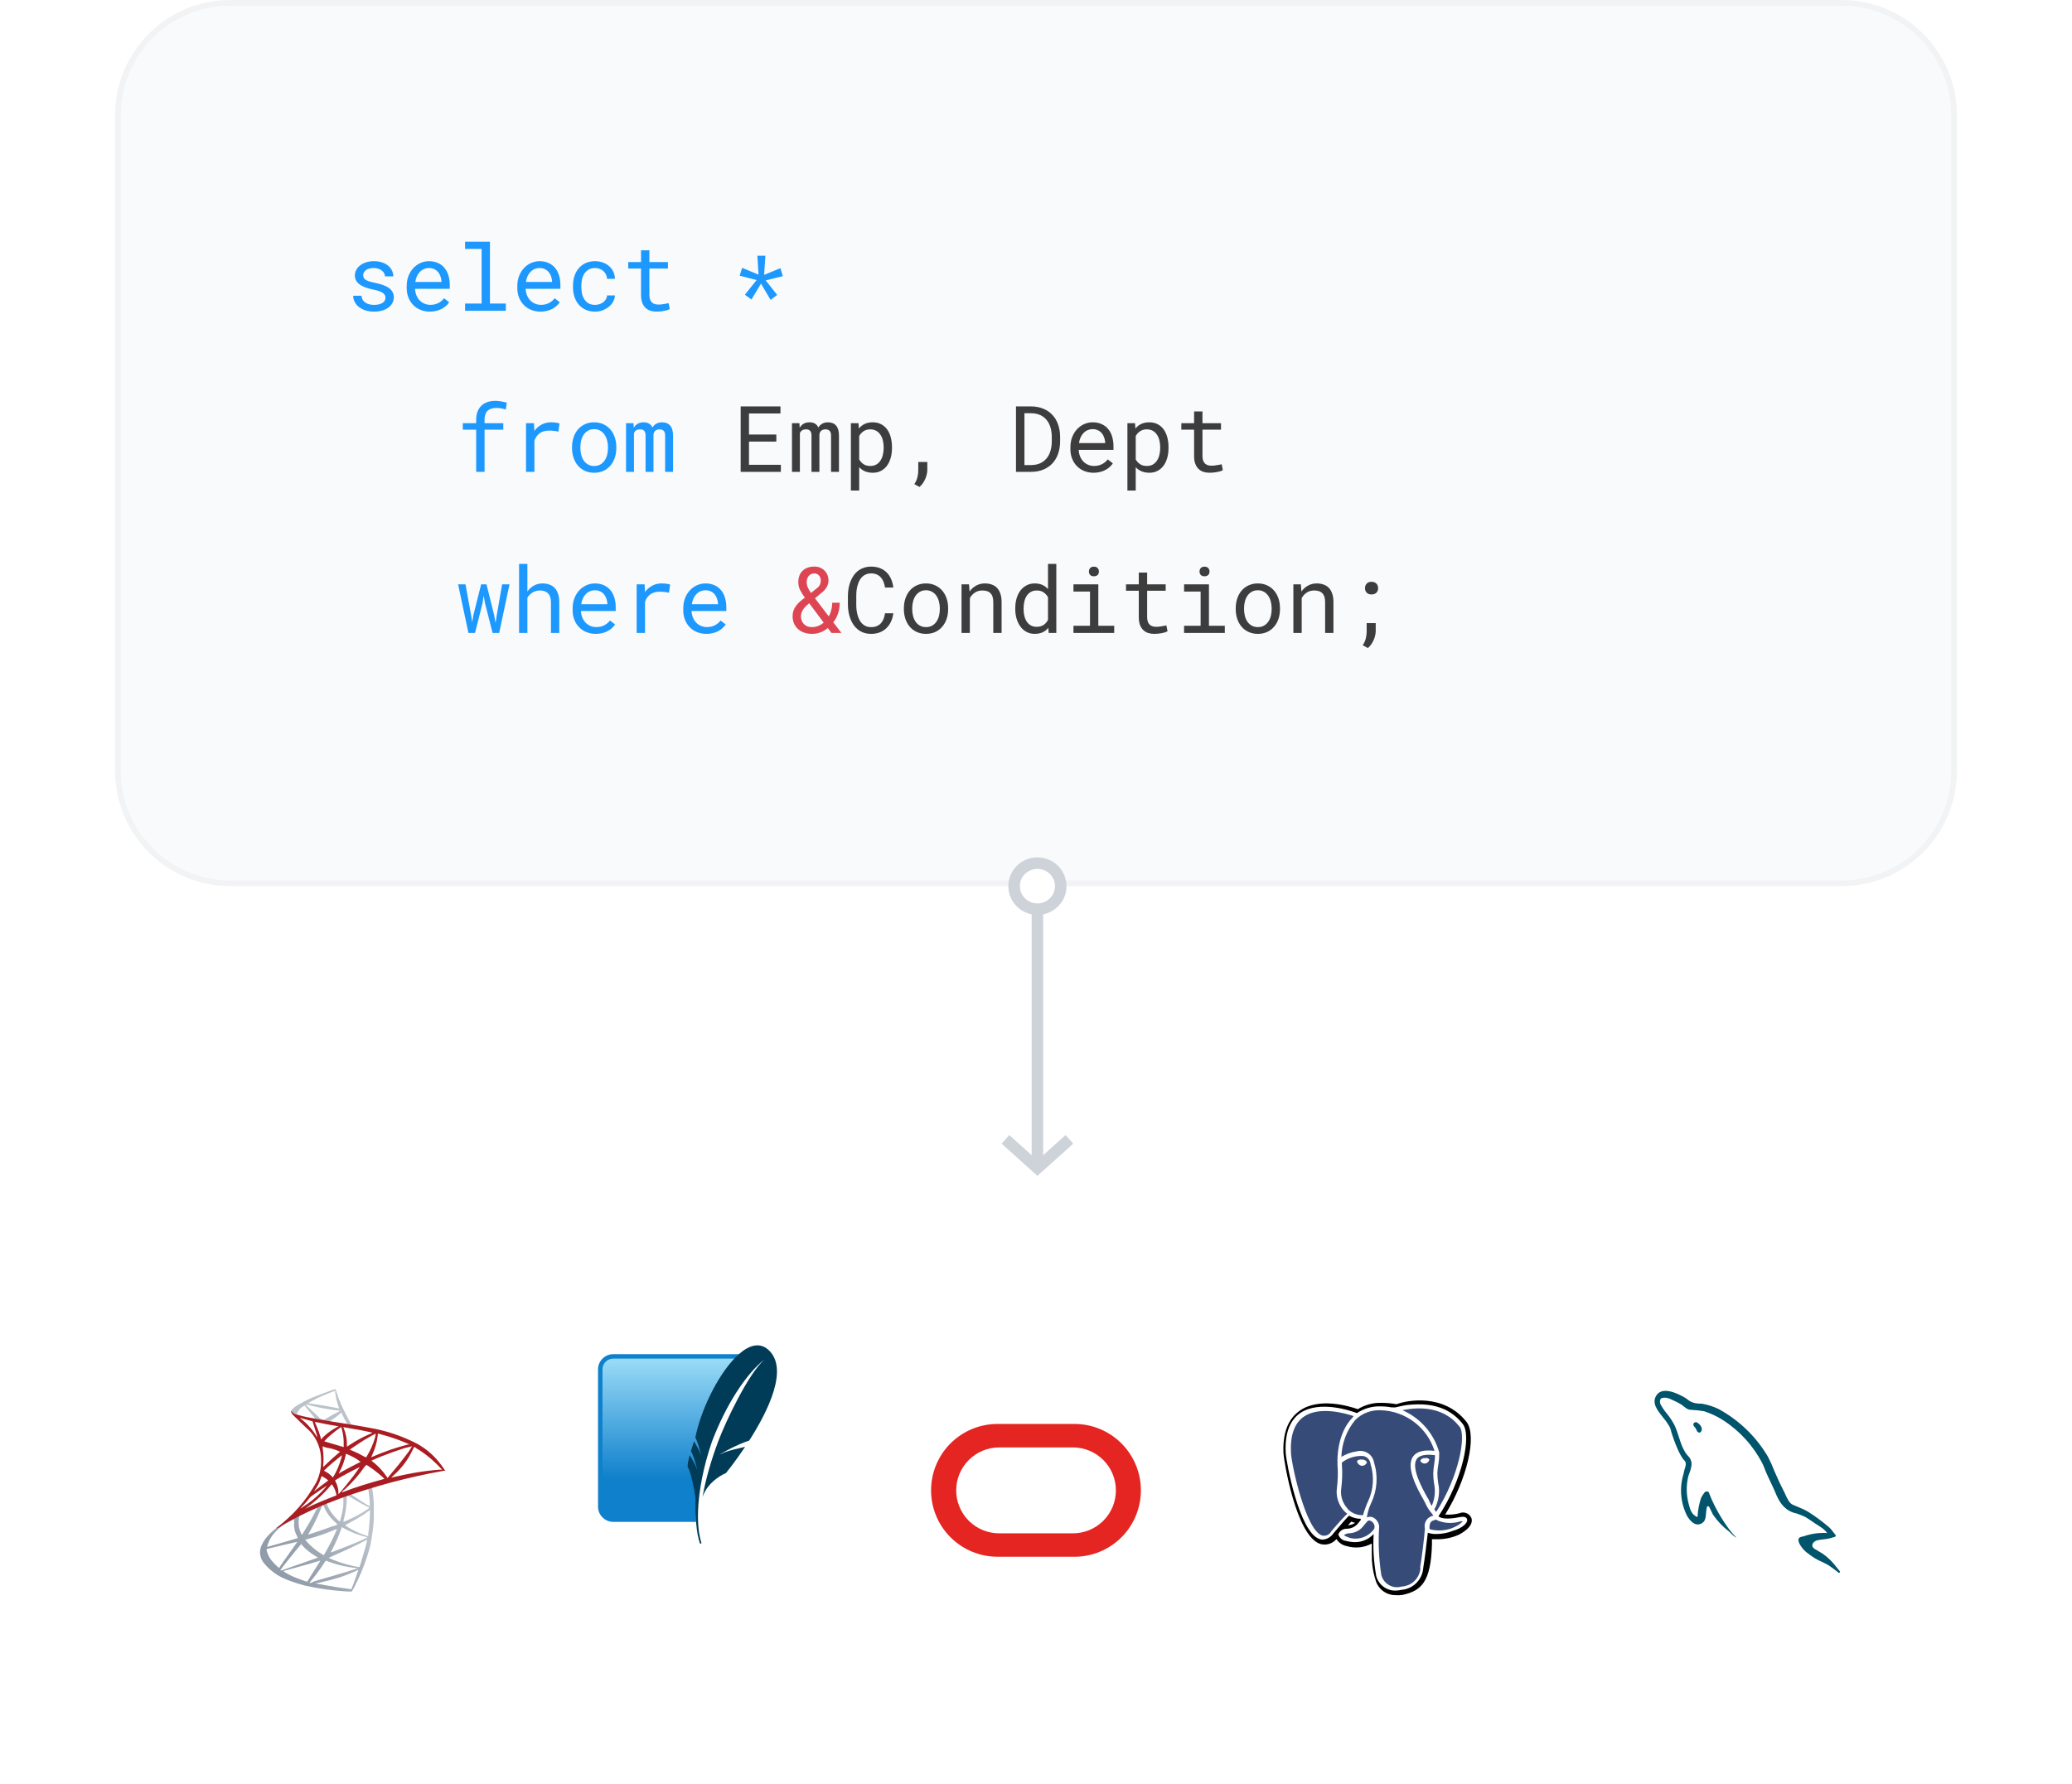 <svg width="360" height="310" viewBox="0 0 360 310" fill="none" xmlns="http://www.w3.org/2000/svg">
<g filter="url(#filter0_dd_37071_97985)">
<path d="M307 218H53C34.775 218 20 232.775 20 251C20 269.225 34.775 284 53 284H307C325.225 284 340 269.225 340 251C340 232.775 325.225 218 307 218Z" fill="white"/>
<path d="M85 251.001C85 254.284 84.354 257.535 83.097 260.568C81.841 263.601 80 266.357 77.678 268.679C75.357 271 72.601 272.842 69.568 274.099C66.535 275.355 63.284 276.002 60.001 276.002C56.718 276.002 53.467 275.356 50.434 274.099C47.401 272.843 44.645 271.002 42.323 268.68C40.002 266.359 38.16 263.603 36.903 260.57C35.647 257.537 35 254.286 35 251.003C34.999 244.373 37.633 238.013 42.321 233.325C47.009 228.636 53.368 226.002 59.998 226.001C66.628 226 72.987 228.634 77.676 233.322C82.365 238.01 84.999 244.369 85 250.999V251.001V251.001Z" fill="white"/>
<path d="M65.575 249.807L58.528 252.105L52.389 254.813L50.676 255.267C50.236 255.679 49.773 256.097 49.284 256.527C48.744 256.994 48.232 257.419 47.82 257.724C47.289 258.141 46.798 258.606 46.354 259.113C45.919 259.634 45.572 260.223 45.328 260.856C45.183 261.296 45.145 261.765 45.216 262.223C45.288 262.681 45.467 263.116 45.739 263.491C46.744 264.789 48.073 265.798 49.593 266.417C50.693 266.872 51.823 267.249 52.976 267.545C55.353 268.08 57.768 268.423 60.199 268.569C60.512 268.586 60.825 268.586 61.137 268.569C61.392 268.148 61.622 267.712 61.825 267.264C62.891 265.161 63.726 262.949 64.317 260.666C64.642 259.156 64.852 257.625 64.947 256.084V253.26C64.911 252.422 64.823 251.586 64.682 250.759C64.669 250.686 64.669 250.611 64.682 250.538L65.635 250.246L65.575 249.807V249.807ZM63.965 250.744C64.124 251.623 64.216 252.512 64.242 253.405C64.26 253.526 64.26 253.649 64.242 253.77C64.242 253.77 63.335 253.272 62.778 252.879C62.22 252.481 61.239 251.869 61.079 251.751C60.921 251.635 61.079 251.751 61.474 251.563C62.221 251.315 63.967 250.744 64.023 250.744H63.965V250.744ZM60.375 251.913C60.543 251.975 60.701 252.058 60.847 252.161C61.887 252.814 62.962 253.41 64.067 253.946C64.257 254.036 64.29 253.946 63.833 254.314C62.672 255.072 61.447 255.728 60.172 256.274L59.687 256.479C59.678 256.382 59.678 256.284 59.687 256.187C60.034 254.973 60.227 253.719 60.258 252.457V251.917H60.376V251.913H60.375ZM59.642 252.193C59.674 252.709 59.674 253.228 59.642 253.744C59.547 254.528 59.386 255.302 59.159 256.058C59.147 256.192 59.107 256.321 59.041 256.438C58.686 256.142 58.354 255.819 58.048 255.472C57.661 255.026 57.331 254.534 57.064 254.008C56.944 253.779 56.847 253.539 56.773 253.291C56.861 253.291 59.703 252.15 59.703 252.163L59.642 252.193V252.193ZM56.17 253.567L56.261 253.758C56.485 254.32 56.779 254.851 57.137 255.339C57.503 255.818 57.916 256.258 58.37 256.653L58.635 256.875C58.413 257.087 58.121 257.212 57.814 257.226C56.802 257.609 55.704 257.987 54.459 258.397L53.549 258.689L53.653 258.456C54.461 257.104 55.16 255.69 55.745 254.228L55.935 253.699C55.941 253.669 55.956 253.641 55.976 253.618C55.997 253.594 56.023 253.577 56.052 253.567H56.17V253.567ZM55.1 254.007C54.943 254.381 54.767 254.746 54.573 255.106C54.06 256.114 53.489 257.098 52.74 258.297L52.478 258.719L52.359 258.588C52.169 258.197 52.031 257.783 51.949 257.356C51.866 256.833 51.866 256.301 51.949 255.778C51.949 255.442 51.949 255.453 52.17 255.366C52.832 255.028 55.026 254.004 55.06 254.019L55.1 254.007V254.007ZM64.286 254.372V254.592C64.273 255.929 64.17 257.264 63.978 258.588V258.968L63.638 258.866C62.791 258.6 61.972 258.252 61.193 257.827C60.761 257.602 60.344 257.347 59.947 257.064L60.43 256.802C61.437 256.284 62.416 255.713 63.361 255.089C63.684 254.868 64.167 254.517 64.286 254.429V254.372V254.372ZM51.1 255.939V256.742C51.047 257.484 51.21 258.225 51.568 258.878L51.76 259.288C51.76 259.288 48.199 260.355 47.087 260.651L46.439 260.824V260.734C46.695 259.717 47.234 258.794 47.994 258.072C48.501 257.534 49.088 257.079 49.736 256.723L51.203 255.933L51.1 255.939V255.939ZM59.406 257.402L59.701 257.563C60.98 258.274 62.351 258.806 63.775 259.141H63.888L63.73 259.23C63.027 259.625 60.698 260.594 58.323 261.487L57.577 261.765H57.46L57.682 261.341C58.338 260.114 58.897 258.837 59.352 257.522V257.317L59.406 257.402ZM58.556 257.678L58.466 257.929C57.927 259.204 57.31 260.445 56.621 261.645L56.254 262.274L55.906 262.067C54.851 261.44 53.91 260.639 53.122 259.698L53.033 259.579L53.513 259.447C55.109 259.025 56.673 258.487 58.191 257.838L58.572 257.678H58.557H58.556ZM63.816 259.506C63.685 260.184 63.519 260.854 63.318 261.515C63.088 262.308 62.968 262.699 62.688 263.623C62.556 264.034 62.457 264.356 62.442 264.356C60.939 264.104 59.466 263.697 58.047 263.14C57.681 262.993 57.137 262.761 57.109 262.731L57.829 262.393C60.245 261.341 62.766 260.137 63.689 259.613L63.879 259.522L63.817 259.506H63.816ZM51.671 259.918C51.671 259.918 51.008 260.898 50.056 262.23L49.195 263.43L48.71 264.148L48.49 264.498L48.257 264.293C47.901 263.982 47.569 263.645 47.262 263.285C46.841 262.788 46.536 262.203 46.367 261.574C46.335 261.513 46.319 261.445 46.319 261.376C46.319 261.307 46.335 261.239 46.367 261.178L49.199 260.506L51.103 260.068L51.657 259.934L51.671 259.918V259.918ZM52.358 260.182L52.391 260.431C53.109 261.242 53.955 261.929 54.896 262.465L55.248 262.684L50.454 264.38L48.902 264.92H48.696L48.842 264.699C49.341 263.983 49.972 263.236 51.332 261.54L52.272 260.413L52.358 260.182V260.182ZM56.608 263.21L57.136 263.401C57.782 263.646 58.442 263.852 59.112 264.016C60.077 264.251 61.056 264.422 62.042 264.527H62.204L60.74 264.994C59.83 265.287 57.033 266.111 54.746 266.765L54 267.073C53.923 267.097 53.841 267.097 53.764 267.073L54.047 266.722C54.823 265.788 55.547 264.811 56.215 263.796L56.537 263.315L56.607 263.21H56.608ZM55.669 263.21C55.669 263.21 55.307 263.825 54.63 264.863L53.927 265.979L53.574 266.565L53.417 266.843H53.268C53.078 266.843 51.805 266.315 51.38 266.173C50.954 266.007 50.538 265.816 50.134 265.601C49.806 265.44 49.496 265.244 49.21 265.016L50.823 264.577C53.152 263.949 54.441 263.583 55.291 263.32L55.584 263.23L55.669 263.21V263.21ZM62.293 264.763C62.293 264.763 61.458 267.209 61.135 267.969C61.135 268.142 61.035 268.175 61.002 268.175L58.909 267.883C57.577 267.678 55.366 267.297 54.795 267.167H54.66L55.322 267.076C57.022 266.694 57.839 266.489 58.678 266.226C59.749 265.898 60.796 265.497 61.813 265.026L62.149 264.878L62.293 264.763Z" fill="url(#paint0_linear_37071_97985)"/>
<path d="M58.252 233.419C58.133 233.419 56.243 234.091 55.028 234.574C53.731 235.063 52.489 235.687 51.321 236.434C51.038 236.625 50.794 236.868 50.602 237.151C50.592 237.21 50.592 237.27 50.602 237.329L51.321 237.998L53.02 238.538L57.05 239.271L61.664 240.063V239.67L61.052 239.569L60.935 239.347C60.307 238.238 59.731 237.1 59.207 235.938C58.903 235.243 58.644 234.53 58.43 233.802C58.339 233.419 58.324 233.419 58.252 233.419V233.419ZM58.252 233.696V234.031C58.343 234.793 58.515 235.544 58.763 236.271C58.955 236.855 58.969 236.826 58.763 236.753C58.221 236.606 55.833 236.181 54.031 235.934L53.501 235.86C53.501 235.86 54.734 235.159 55.317 234.879C55.906 234.604 58.03 233.726 58.252 233.696V233.696ZM53.122 236.081H53.331C55.137 236.594 56.984 236.946 58.852 237.134H59.19L58.852 237.311C58.09 237.69 57.269 238.144 56.684 238.512L56.347 238.699H55.877L55.32 238.204L53.33 236.345L53.123 236.081H53.122ZM52.918 236.243L53.665 237.179L54.587 238.304L54.748 238.512C54.748 238.512 53.665 238.322 53.093 238.189C52.697 238.106 52.304 238.004 51.918 237.883L51.554 237.806C51.754 237.175 52.197 236.649 52.784 236.344L52.918 236.243ZM59.29 237.515C59.349 237.565 59.39 237.632 59.408 237.706C59.585 238.1 60.155 239.168 60.288 239.391C60.419 239.61 60.405 239.462 59.658 239.391L57.268 238.993L57.385 238.921C57.936 238.597 58.457 238.224 58.941 237.806L59.191 237.587L59.291 237.515H59.29Z" fill="url(#paint1_linear_37071_97985)"/>
<path d="M50.648 237.091C50.614 237.162 50.596 237.239 50.596 237.317C50.596 237.395 50.614 237.473 50.648 237.543C50.779 237.765 50.948 237.963 51.145 238.128C51.145 238.128 53.504 240.442 53.856 240.733C55.121 242.107 55.813 243.913 55.789 245.781C55.822 247.103 55.536 248.413 54.955 249.601C53.214 252.757 50.809 255.497 47.906 257.634L48.436 257.461C49.041 257.046 49.671 256.67 50.324 256.336C53.157 254.816 56.094 253.501 59.114 252.4C64.913 250.313 70.877 248.718 76.944 247.63L77.428 247.558L77.298 247.498C76.968 246.991 76.611 246.503 76.227 246.036C75.182 244.752 73.899 243.682 72.447 242.886C69.869 241.553 67.102 240.625 64.241 240.136C63.598 240.006 62.173 239.769 61.031 239.581C58.597 239.199 57.016 238.951 55.287 238.645C54.561 238.531 53.838 238.399 53.119 238.25C52.624 238.151 52.135 238.023 51.654 237.867C51.43 237.834 51.217 237.749 51.032 237.62C50.846 237.491 50.693 237.32 50.584 237.122L50.648 237.091V237.091ZM52.024 238.42H52.229L53.005 238.655L53.712 238.844L54.298 239.004C54.298 239.004 54.87 240.759 55.059 241.42C55.066 241.583 55.106 241.743 55.177 241.89L55.043 241.683C54.334 240.485 53.403 239.433 52.302 238.582L52.039 238.376L52.024 238.42V238.42ZM54.647 239.137H54.94C55.847 239.344 57.457 239.651 58.514 239.826H58.836L58.69 239.914C58.514 240.004 57.811 240.428 57.575 240.583C57.052 240.939 56.562 241.341 56.111 241.784L55.761 242.195V241.991C55.512 241.099 55.194 240.227 54.809 239.385L54.707 239.137H54.647ZM59.262 240.015C59.355 240.199 59.419 240.397 59.452 240.601C59.652 241.395 59.74 242.214 59.716 243.032V243.487L59.434 243.398L57.153 242.726L56.331 242.479C56.625 242.148 56.936 241.835 57.266 241.541C57.922 240.974 58.608 240.442 59.32 239.946L59.262 240.015V240.015ZM59.628 240.015C59.628 240.015 61.827 240.383 62.825 240.574L64.701 240.968C64.578 241.084 64.426 241.164 64.261 241.2C63.047 241.728 61.88 242.36 60.774 243.087L60.278 243.425C60.275 243.312 60.275 243.2 60.278 243.087C60.287 242.083 60.094 241.088 59.709 240.161L59.628 240.015V240.015ZM65.283 241.13C65.265 241.367 65.226 241.602 65.166 241.832C64.851 242.908 64.403 243.94 63.833 244.905C63.768 245.032 63.694 245.154 63.613 245.271L63.276 245.126C62.604 244.735 61.905 244.392 61.184 244.1L60.77 243.925C60.77 243.925 62.444 242.755 63.351 242.211C64.259 241.67 65.241 241.13 65.271 241.146L65.283 241.13ZM65.693 241.13L67.158 241.54C68.389 241.904 69.597 242.344 70.774 242.856L71.174 243.032H70.891C68.808 243.563 66.771 244.263 64.801 245.125L64.491 245.24C64.521 245.148 64.561 245.06 64.609 244.977C65.149 243.864 65.496 242.667 65.635 241.438C65.622 241.38 65.622 241.319 65.635 241.261L65.693 241.13ZM56.053 243.34C56.417 243.502 56.801 243.61 57.196 243.662C57.849 243.793 58.484 244.004 59.086 244.288L58.763 244.568C58.017 245.194 57.294 245.848 56.596 246.528L56.142 246.95C56.136 246.939 56.134 246.927 56.134 246.915C56.134 246.902 56.136 246.89 56.142 246.879C56.259 245.812 56.234 244.735 56.068 243.675C56.058 243.581 56.058 243.486 56.068 243.392L56.054 243.34H56.053ZM71.598 243.34C71.598 243.34 71.262 243.892 71.044 244.216C70.822 244.539 70.251 245.283 69.199 246.615L67.733 248.368L67.335 248.852L67.188 248.63C66.589 247.735 65.864 246.931 65.034 246.243L64.638 245.923L64.54 245.833C64.54 245.833 65.448 245.436 66.136 245.146C67.478 244.614 68.837 244.126 70.21 243.683L71.598 243.34V243.34ZM72.008 243.441L72.298 243.663C73.585 244.425 74.772 245.344 75.832 246.398C76.112 246.678 76.815 247.392 76.8 247.408H76.273C74.8 247.53 73.333 247.72 71.877 247.977C70.72 248.184 69.518 248.431 68.342 248.709L67.979 248.8L68.433 248.347C69.784 247.148 70.879 245.689 71.654 244.058L71.903 243.559L72.008 243.441V243.441ZM60.156 244.657C60.596 244.833 61.026 245.033 61.444 245.257C61.873 245.477 62.276 245.743 62.647 246.051L62.075 246.342C61.079 246.835 60.215 247.308 59.32 247.805L58.849 248.084L58.979 247.805C59.475 246.883 59.841 245.897 60.066 244.875C60.048 244.828 60.048 244.776 60.066 244.729L60.156 244.657V244.657ZM59.453 244.788C59.379 245.135 59.285 245.476 59.171 245.812C58.935 246.586 58.626 247.336 58.249 248.052L57.966 248.536L57.835 248.754L57.545 248.462C57.252 248.169 56.916 247.922 56.549 247.731L56.285 247.585C56.797 247.071 57.334 246.582 57.895 246.121C58.395 245.698 59.453 244.849 59.464 244.865L59.454 244.788H59.453ZM63.687 246.588L63.951 246.746C64.586 247.16 65.198 247.61 65.781 248.093C66.091 248.34 66.675 248.868 66.793 249.003L66.369 249.118C63.937 249.79 61.973 250.391 59.849 251.196L59.381 251.354C59.483 251.145 59.652 250.976 59.861 250.873C61.207 249.65 62.407 248.275 63.435 246.775L63.687 246.588V246.588ZM62.574 246.865C62.574 246.865 61.853 247.906 61.414 248.491C60.736 249.375 60.039 250.243 59.322 251.095L58.809 251.679C58.79 251.619 58.79 251.554 58.809 251.493C58.805 250.827 58.649 250.171 58.353 249.574C58.275 249.485 58.234 249.37 58.237 249.252C58.338 249.163 59.893 248.272 60.86 247.789C61.53 247.423 62.556 246.912 62.574 246.928V246.865V246.865ZM55.85 248.505L56.131 248.652C56.452 248.828 56.756 249.033 57.038 249.266C56.944 249.359 56.842 249.442 56.731 249.514C56.233 249.88 55.457 250.449 55.017 250.816C54.577 251.183 54.534 251.199 54.577 251.123C54.857 250.753 55.106 250.362 55.325 249.953C55.494 249.591 55.641 249.219 55.764 248.839C55.79 248.744 55.83 248.654 55.882 248.571L55.85 248.505V248.505ZM57.636 249.968C57.729 250.033 57.801 250.125 57.842 250.231C58.153 250.698 58.359 251.228 58.445 251.782V251.882L57.712 252.161C56.595 252.597 55.486 253.055 54.388 253.536L53.493 253.959L53.025 254.194L53.389 253.914C54.875 252.861 56.219 251.622 57.389 250.227L57.61 249.964H57.637V249.968H57.636ZM56.816 250.174C56.509 250.569 56.176 250.945 55.822 251.299C54.829 252.315 53.717 253.208 52.512 253.959L52.19 254.165C52.357 253.935 52.548 253.724 52.76 253.536C53.11 253.157 53.373 252.85 53.683 252.452C53.822 252.248 54.001 252.075 54.209 251.942C54.999 251.37 56.802 250.16 56.817 250.174H56.816Z" fill="url(#paint2_radial_37071_97985)"/>
<path d="M145 251.001C145 254.284 144.354 257.535 143.098 260.568C141.841 263.601 140 266.357 137.678 268.679C135.357 271 132.601 272.842 129.567 274.098C126.534 275.354 123.283 276 120 276C113.37 275.999 107.011 273.365 102.323 268.677C97.635 263.989 95.001 257.63 95 251C95.083 244.424 97.754 238.146 102.433 233.526C107.112 228.905 113.423 226.314 120 226.314C126.576 226.314 132.887 228.904 137.567 233.525C142.246 238.145 144.917 244.423 145 250.999V251.001Z" fill="white"/>
<path d="M173.307 262.537C170.247 262.537 167.312 261.321 165.148 259.157C162.984 256.993 161.768 254.058 161.768 250.998C161.768 247.938 162.984 245.003 165.148 242.839C167.312 240.675 170.247 239.459 173.307 239.459H186.718C189.773 239.468 192.7 240.688 194.856 242.851C197.013 245.015 198.224 247.945 198.224 251C198.224 254.055 197.013 256.985 194.857 259.149C192.7 261.312 189.773 262.532 186.718 262.542L173.307 262.537ZM186.412 258.47C188.392 258.471 190.291 257.686 191.692 256.287C193.093 254.888 193.88 252.989 193.882 251.009C193.883 249.03 193.097 247.13 191.698 245.73C190.299 244.329 188.401 243.541 186.421 243.54H173.601C171.621 243.54 169.722 244.326 168.322 245.726C166.922 247.126 166.136 249.025 166.136 251.005C166.136 252.985 166.922 254.884 168.322 256.284C169.722 257.683 171.621 258.47 173.601 258.47H186.412Z" fill="#E42521"/>
<path d="M265 251.001C265 254.284 264.354 257.535 263.098 260.568C261.841 263.601 260 266.357 257.678 268.679C255.357 271 252.601 272.842 249.567 274.098C246.534 275.354 243.283 276 240 276C236.717 276 233.466 275.354 230.432 274.098C227.399 272.842 224.643 271 222.321 268.679C220 266.357 218.158 263.601 216.902 260.568C215.646 257.534 215 254.283 215 251C215 247.717 215.647 244.466 216.903 241.433C218.159 238.4 220.001 235.644 222.322 233.322C227.01 228.634 233.369 226 239.999 226C246.63 225.999 252.989 228.633 257.677 233.321C259.999 235.643 261.84 238.399 263.097 241.432C264.353 244.465 265 247.716 265 250.999V251.001Z" fill="white"/>
<path d="M242.392 269.212C241.583 269.201 240.802 268.916 240.176 268.403C239.551 267.891 239.117 267.182 238.946 266.391L238.862 266.165C238.501 264.876 238.325 263.542 238.34 262.203V260.242C237.684 260.6 236.964 260.824 236.221 260.902C235.478 260.979 234.727 260.909 234.011 260.694C233.64 260.627 233.288 260.483 232.976 260.271C232.665 260.059 232.401 259.785 232.202 259.465C231.864 259.864 231.418 260.157 230.917 260.307C230.416 260.458 229.882 260.459 229.38 260.312C225.147 258.9 223.059 245.724 223.002 244.649C222.819 241.109 223.767 238.599 225.823 237.159C229.124 234.83 234.218 236.298 235.913 236.89C237.185 236.114 238.658 235.731 240.147 235.79C240.984 235.802 241.819 235.883 242.643 236.031C244.365 235.354 250.83 234.083 254.793 239.093C256.683 241.507 254.879 249.111 251.095 255.204C251.914 255.262 252.738 255.19 253.535 254.991C253.723 254.904 253.927 254.856 254.134 254.848C254.342 254.84 254.548 254.873 254.743 254.945C254.937 255.018 255.115 255.127 255.267 255.269C255.419 255.41 255.542 255.579 255.628 255.768L255.629 255.77L255.654 255.823C256.163 257.361 253.662 258.646 253.157 258.842C251.97 259.321 250.696 259.542 249.417 259.491H248.797V260.32C248.628 266.913 246.948 268.463 243.687 269.171C243.259 269.237 242.824 269.251 242.392 269.212V269.212ZM234.786 256.428L234.205 257.064C234.647 257.032 235.073 256.892 235.448 256.656C235.222 256.596 235.001 256.52 234.786 256.428V256.428Z" fill="black"/>
<path d="M254.893 256.006C254.767 255.622 254.328 255.511 253.609 255.653C251.141 256.161 250.196 255.779 249.927 255.511C254.076 249.248 255.726 241.5 254.16 239.485L253.891 239.158C253.116 238.237 252.155 237.491 251.07 236.97C250.565 236.737 250.041 236.549 249.503 236.407C248.989 236.275 248.466 236.18 247.938 236.125C247.404 236.067 246.866 236.043 246.329 236.054C245.876 236.054 245.406 236.079 244.917 236.125C244.524 236.157 244.132 236.213 243.746 236.294L242.828 236.49L242.491 236.577H242.35C242.243 236.604 242.132 236.604 242.025 236.577H241.745L241.18 236.49C240.786 236.441 240.389 236.414 239.992 236.407C238.492 236.337 237.009 236.747 235.758 237.578C234.813 237.21 229.285 235.265 225.881 237.578C224.064 238.862 223.214 241.175 223.385 244.45C223.456 245.988 225.713 258.278 229.253 259.46C229.44 259.525 229.637 259.559 229.835 259.561C230.198 259.531 230.55 259.42 230.865 259.237C231.18 259.053 231.449 258.801 231.654 258.5C232.923 256.976 234.079 255.678 234.39 255.397C235.008 255.752 235.708 255.941 236.421 255.946V256.161L236.055 256.612C235.814 256.947 235.496 257.219 235.126 257.404C234.757 257.588 234.349 257.68 233.936 257.672C233.629 257.676 233.33 257.772 233.078 257.949C232.826 258.126 232.634 258.374 232.526 258.662C232.623 258.969 232.808 259.242 233.059 259.445C233.31 259.647 233.615 259.771 233.936 259.801C234.429 259.929 234.936 259.996 235.445 260.001C236.05 260 236.649 259.874 237.203 259.632C237.757 259.389 238.255 259.034 238.666 258.59C238.529 261.036 238.68 263.489 239.117 265.9C239.312 266.621 239.737 267.258 240.329 267.714C240.92 268.17 241.645 268.42 242.392 268.424C242.762 268.42 243.131 268.377 243.492 268.295C244.484 268.217 245.415 267.783 246.112 267.073C246.81 266.363 247.227 265.424 247.287 264.431C247.512 263.118 247.906 259.944 248.076 258.363C248.529 258.52 249.007 258.597 249.487 258.59C250.536 258.592 251.577 258.39 252.55 257.996C253.765 257.672 255.133 256.74 254.893 256.006V256.006Z" fill="white"/>
<path d="M249.151 249.771C249.443 251.091 249.304 252.471 248.754 253.706C248.612 253.477 248.489 253.237 248.387 252.988C248.28 252.691 248.133 252.411 247.949 252.155C247.103 250.633 245.127 247.049 246.156 245.556C246.621 244.891 247.71 244.68 249.33 244.891C249.323 245.365 249.281 245.837 249.203 246.304C249.103 246.882 249.042 247.466 249.019 248.053C249.022 248.628 249.067 249.202 249.151 249.771V249.771ZM253.58 239.893C254.809 241.475 253.468 248.642 249.531 254.751L249.318 254.471L249.206 254.328C249.991 252.9 250.225 251.234 249.866 249.645C249.781 249.084 249.739 248.518 249.739 247.951C249.766 247.449 249.823 246.95 249.909 246.455C250.015 245.855 250.062 245.245 250.05 244.635C250.069 244.552 250.069 244.466 250.05 244.383C249.596 242.765 248.787 241.269 247.681 240.004C246.575 238.739 245.201 237.737 243.658 237.071C245.662 236.661 250.56 236.013 253.578 239.937L253.58 239.893V239.893ZM231.315 258.109C231.169 258.399 230.929 258.63 230.633 258.763C230.337 258.897 230.005 258.925 229.691 258.842C226.87 257.893 224.413 246.682 224.301 244.479C224.147 241.475 224.881 239.371 226.487 238.228C229.197 236.309 233.711 237.592 235.236 238.116C235.164 238.17 235.035 238.17 235.035 238.313C232.214 241.135 232.368 245.877 232.383 246.073V246.552C232.485 247.889 232.453 249.232 232.286 250.562C232.179 251.305 232.244 252.063 232.477 252.777C232.709 253.491 233.102 254.142 233.625 254.68C233.766 254.818 233.918 254.946 234.078 255.062C233.629 255.484 232.515 256.683 231.316 258.108L231.315 258.109V258.109ZM234.137 254.172C233.701 253.708 233.375 253.151 233.185 252.543C232.994 251.935 232.943 251.291 233.036 250.661C233.213 249.286 233.251 247.896 233.149 246.514V246.161C234.206 245.354 235.518 244.952 236.846 245.029C237.185 245.092 237.493 245.264 237.725 245.519C237.957 245.774 238.099 246.098 238.13 246.441C238.807 248.599 238.64 250.933 237.665 252.973C237.553 253.229 237.441 253.468 237.356 253.71L237.284 253.907C237.099 254.366 236.944 254.838 236.82 255.317C236.309 255.334 235.8 255.241 235.328 255.045C234.856 254.848 234.432 254.552 234.084 254.177L234.137 254.172V254.172ZM234.335 259.18C234.034 259.101 233.748 258.972 233.49 258.798C233.749 258.595 234.064 258.477 234.392 258.459C234.889 258.451 235.378 258.327 235.819 258.096C236.26 257.866 236.641 257.536 236.932 257.133C237.059 256.966 237.227 256.767 237.441 256.528C237.54 256.38 237.691 256.275 237.864 256.232C237.982 256.243 238.096 256.276 238.202 256.329C238.344 256.405 238.469 256.51 238.569 256.636C238.669 256.763 238.742 256.908 238.784 257.064C238.823 257.181 238.835 257.304 238.82 257.426C238.805 257.548 238.763 257.665 238.697 257.769C238.207 258.44 237.517 258.938 236.727 259.195C235.937 259.451 235.086 259.451 234.295 259.196L234.335 259.18V259.18ZM246.794 264.431C246.757 265.284 246.405 266.092 245.805 266.699C245.205 267.306 244.4 267.668 243.548 267.714C243.015 267.877 242.445 267.878 241.911 267.717C241.377 267.555 240.903 267.238 240.55 266.807C240.315 266.521 240.139 266.192 240.031 265.838L240.03 265.834L240.004 265.755C239.565 262.955 239.438 260.116 239.625 257.288C239.6 256.955 239.49 256.635 239.304 256.358C239.119 256.081 238.864 255.856 238.566 255.707C238.395 255.631 238.21 255.592 238.023 255.592C237.836 255.592 237.651 255.631 237.48 255.707C237.56 255.166 237.688 254.632 237.861 254.113L237.933 253.916C238.017 253.691 238.116 253.462 238.228 253.222C239.283 251.019 239.465 248.499 238.737 246.168C238.633 245.537 238.283 244.972 237.763 244.599C237.244 244.225 236.598 244.073 235.966 244.175L235.814 244.206C234.84 244.343 233.904 244.675 233.062 245.182C233.123 242.831 233.974 240.568 235.478 238.76C236.068 238.179 236.773 237.73 237.549 237.441C238.325 237.151 239.153 237.029 239.979 237.082C242.061 237.159 244.069 237.878 245.726 239.141C247.383 240.405 248.609 242.15 249.235 244.137C247.371 243.911 246.118 244.247 245.509 245.125C244.199 246.999 246.274 250.77 247.259 252.503C247.457 252.857 247.596 253.111 247.655 253.252C247.918 253.86 248.27 254.426 248.699 254.931C248.828 255.081 248.947 255.24 249.053 255.408H248.982C248.505 255.508 248.087 255.792 247.82 256.199C247.553 256.606 247.458 257.103 247.556 257.58L247.571 257.64C247.529 258.572 247.021 262.863 246.739 264.427L246.794 264.431V264.431ZM252.523 257.474C251.236 258.012 249.809 258.115 248.458 257.768C248.423 257.754 248.393 257.731 248.372 257.7C248.301 256.429 248.811 256.287 249.275 256.161L249.53 256.072L249.714 256.215C251.013 256.76 252.466 256.815 253.803 256.37H254.172C253.696 256.857 253.118 257.233 252.479 257.471L252.523 257.474V257.474ZM237.51 246.188C237.455 246.022 237.346 245.88 237.2 245.785C237.053 245.69 236.879 245.647 236.705 245.665C236.432 245.604 236.146 245.644 235.9 245.778C235.869 245.799 235.843 245.826 235.824 245.857C235.804 245.889 235.792 245.924 235.787 245.961C235.791 246.092 235.841 246.217 235.928 246.315C236.086 246.536 236.324 246.687 236.591 246.736H236.705C236.865 246.729 237.019 246.678 237.151 246.588C237.283 246.498 237.388 246.373 237.453 246.227L237.51 246.188V246.188ZM247.514 245.397C247.357 245.384 247.201 245.42 247.066 245.501C246.932 245.583 246.827 245.704 246.766 245.849C246.828 245.996 246.932 246.121 247.065 246.209C247.198 246.297 247.355 246.343 247.514 246.343H247.612C247.793 246.313 247.961 246.23 248.094 246.105C248.228 245.979 248.32 245.817 248.361 245.638C248.254 245.509 248.107 245.42 247.943 245.384C247.779 245.349 247.608 245.369 247.457 245.441L247.514 245.397V245.397Z" fill="#364B78"/>
<path d="M325 251C324.999 257.63 322.365 263.989 317.677 268.677C312.989 273.365 306.63 275.999 300 276C293.37 276 287.011 273.366 282.322 268.678C277.634 263.989 275.001 257.63 275.001 251C275.001 244.37 277.634 238.011 282.322 233.322C287.011 228.634 293.37 226.001 300 226.001C306.63 226.001 312.989 228.634 317.678 233.322C322.366 238.011 325 244.37 325 251Z" fill="white"/>
<path d="M317.455 258.414C317.458 258.417 317.456 258.422 317.452 258.422C316.084 258.334 314.712 258.522 313.417 258.973C313.283 259.019 313.141 259.038 313.003 259.067C312.89 259.091 312.782 259.134 312.683 259.195C312.387 259.375 312.43 259.776 312.572 260.092C312.592 260.137 312.611 260.181 312.629 260.226C312.651 260.281 312.675 260.334 312.705 260.385C312.995 260.891 313.369 261.344 313.811 261.724C314.278 262.079 314.746 262.433 315.227 262.743C316.09 263.284 317.069 263.58 317.905 264.16C318.383 264.473 318.874 264.861 319.309 265.199L319.332 265.22C319.357 265.248 319.382 265.275 319.408 265.301C319.525 265.422 319.771 265.22 319.676 265.082L319.011 264.26C318.361 263.4 317.581 262.644 316.701 262.021C316.341 261.776 315.761 261.484 315.24 261.147C314.555 260.705 314.904 259.949 315.679 259.697C316.429 259.498 317.095 259.542 317.892 259.342C318.193 259.268 318.495 259.176 318.798 259.081C318.844 259.067 318.883 259.038 318.912 259C318.94 258.961 318.955 258.915 318.955 258.867C318.955 258.807 318.932 258.75 318.89 258.707C318.527 258.319 318.251 257.817 317.851 257.471C316.703 256.471 315.481 255.561 314.194 254.749C313.604 254.376 312.88 254.104 312.223 253.806C311.996 253.703 311.759 253.623 311.531 253.523C311.17 253.365 310.902 253.058 310.703 252.719C310.477 252.335 310.28 251.934 310.113 251.521C309.46 250.26 308.855 248.974 308.3 247.667C307.973 246.805 307.595 245.964 307.167 245.147C305.108 241.657 302.14 238.792 298.579 236.858C297.681 236.425 296.727 236.119 295.745 235.949L295.077 235.915C294.429 235.882 293.79 235.69 293.29 235.277C293.141 235.15 292.982 235.035 292.815 234.932C291.416 234.097 288.49 232.702 287.609 234.845C287.015 236.262 288.501 237.679 289.025 238.43C289.457 238.944 289.837 239.499 290.161 240.086C290.315 240.471 290.359 240.866 290.515 241.263C290.837 242.277 291.221 243.271 291.665 244.238C291.863 244.653 292.089 245.054 292.339 245.439C292.434 245.583 292.559 245.704 292.678 245.829C292.981 246.148 292.924 246.629 292.783 247.046C292.699 247.295 292.63 247.549 292.577 247.807C292.543 247.979 292.502 248.149 292.454 248.317C291.76 250.719 292.015 253.296 293.166 255.515C293.52 256.071 294.357 257.287 295.491 256.82C296.617 256.356 296.278 255.18 296.547 254.013C296.551 253.995 296.554 253.976 296.555 253.957C296.571 253.708 296.873 253.691 296.986 253.914C297.191 254.318 297.392 254.718 297.58 255.131C297.604 255.182 297.631 255.231 297.663 255.277C298.426 256.379 299.358 257.354 300.426 258.165C300.442 258.177 300.457 258.191 300.47 258.206C300.787 258.553 301.137 258.867 301.514 259.145C301.61 259.216 301.666 259.144 301.567 259.079L301.55 259.066C301.136 258.656 300.755 258.213 300.41 257.743C299.472 256.468 298.642 255.117 297.93 253.704C297.587 253.03 297.278 252.339 297.003 251.635C296.989 251.598 296.977 251.559 296.969 251.52C296.875 251.107 296.362 251.078 296.113 251.422C295.938 251.664 295.776 251.915 295.627 252.174C295.584 252.249 295.55 252.328 295.523 252.41C295.195 253.431 295 254.49 294.943 255.561C294.942 255.579 294.934 255.597 294.921 255.609C294.907 255.622 294.889 255.629 294.871 255.629C294.861 255.629 294.85 255.627 294.841 255.622C294.442 255.436 294.109 255.132 293.887 254.752C293.651 254.347 293.548 253.879 293.421 253.427C292.994 251.906 292.949 250.302 293.29 248.759C293.376 248.369 293.535 248.001 293.663 247.623C293.764 247.322 293.837 247.012 293.879 246.697C293.919 246.421 293.898 246.14 293.817 245.874C293.737 245.607 293.598 245.361 293.412 245.154C293.215 244.94 293.012 244.729 292.859 244.482C292.651 244.144 292.465 243.793 292.302 243.431C291.764 242.186 291.508 240.808 290.886 239.579C290.568 238.981 290.199 238.412 289.783 237.877C289.321 237.342 288.912 236.763 288.563 236.148C288.436 235.942 288.386 235.698 288.421 235.458C288.443 235.31 288.475 235.149 288.586 235.048C288.697 234.947 288.861 234.934 289.009 234.914C289.178 234.89 289.348 234.89 289.517 234.914C290.001 234.982 290.439 235.236 290.885 235.436C291.287 235.617 291.678 235.82 292.057 236.047C292.289 236.185 292.494 236.363 292.704 236.533C292.813 236.622 292.926 236.705 293.044 236.781C293.302 236.949 293.611 237.012 293.919 237.012C294.645 237.048 295.368 237.129 296.084 237.254C297.216 237.617 298.297 238.122 299.301 238.758C302.237 240.628 304.623 243.245 306.215 246.34C306.485 246.847 306.6 247.315 306.839 247.845C307.307 248.934 307.886 250.04 308.341 251.1C308.517 251.551 308.715 251.993 308.934 252.424C309.51 253.557 310.435 254.527 311.653 254.893C311.827 254.945 312.004 254.99 312.182 255.028C312.703 255.206 313.214 255.414 313.712 255.648C314.254 255.985 314.796 256.352 315.322 256.722C315.724 257.006 316.161 257.242 316.56 257.531C316.9 257.777 317.202 258.074 317.454 258.414H317.455V258.414ZM294.853 239.201C294.816 239.171 294.77 239.154 294.722 239.154L294.608 239.158C294.25 239.175 294.091 239.579 294.318 239.856C294.386 239.94 294.456 240.022 294.527 240.102C294.572 240.152 294.611 240.206 294.64 240.266C294.707 240.397 294.768 240.529 294.828 240.661C294.974 240.977 295.376 241.09 295.55 240.788C295.595 240.708 295.632 240.624 295.659 240.537C295.729 240.309 295.641 240.071 295.527 239.862C295.475 239.76 295.408 239.666 295.327 239.584C295.182 239.441 295.023 239.313 294.853 239.201Z" fill="#00546B"/>
</g>
<path d="M320 0.5H40C29.23 0.5 20.5 9.23 20.5 20V134C20.5 144.77 29.23 153.5 40 153.5H320C330.77 153.5 339.5 144.77 339.5 134V20C339.5 9.23 330.77 0.5 320 0.5Z" fill="#F9FAFC" stroke="#F2F3F4"/>
<path d="M66.977 51.758C66.977 51.586 66.943 51.432 66.875 51.297C66.795 51.142 66.676 51.01 66.531 50.914C66.333 50.781 66.118 50.676 65.891 50.602C65.567 50.487 65.236 50.398 64.898 50.336C64.448 50.246 64.004 50.126 63.57 49.976C63.209 49.853 62.866 49.685 62.547 49.476C62.282 49.296 62.059 49.062 61.891 48.789C61.731 48.509 61.65 48.19 61.656 47.867C61.656 47.523 61.737 47.203 61.898 46.907C62.06 46.604 62.286 46.341 62.578 46.117C62.892 45.882 63.243 45.702 63.618 45.586C64.023 45.456 64.468 45.391 64.953 45.391C65.474 45.391 65.943 45.458 66.359 45.594C66.776 45.729 67.13 45.917 67.422 46.156C67.713 46.396 67.938 46.677 68.094 47C68.255 47.318 68.336 47.661 68.336 48.031H66.89C66.89 47.849 66.843 47.671 66.749 47.5C66.652 47.319 66.519 47.159 66.359 47.031C66.176 46.887 65.97 46.776 65.749 46.703C65.492 46.616 65.223 46.574 64.952 46.578C64.645 46.578 64.374 46.612 64.14 46.68C63.91 46.747 63.718 46.839 63.561 46.953C63.418 47.059 63.301 47.195 63.218 47.352C63.142 47.496 63.102 47.657 63.101 47.82C63.101 47.987 63.131 48.135 63.194 48.266C63.257 48.396 63.364 48.513 63.514 48.617C63.671 48.721 63.877 48.815 64.132 48.898C64.392 48.982 64.72 49.062 65.116 49.141C65.637 49.25 66.103 49.378 66.515 49.523C66.926 49.664 67.272 49.836 67.554 50.039C67.834 50.237 68.048 50.469 68.194 50.734C68.345 51 68.421 51.307 68.421 51.656C68.421 52.031 68.335 52.372 68.163 52.68C67.996 52.987 67.762 53.25 67.46 53.469C67.131 53.701 66.763 53.873 66.374 53.977C65.952 54.097 65.491 54.157 64.991 54.157C64.472 54.165 63.955 54.088 63.46 53.93C63.048 53.793 62.663 53.587 62.32 53.32C62.023 53.079 61.781 52.778 61.608 52.437C61.449 52.114 61.366 51.758 61.366 51.398H62.812C62.832 51.695 62.91 51.945 63.046 52.148C63.186 52.352 63.358 52.516 63.562 52.641C63.77 52.766 63.999 52.854 64.249 52.906C64.499 52.958 64.746 52.984 64.991 52.984C65.601 52.984 66.082 52.872 66.436 52.648C66.791 52.424 66.97 52.128 66.976 51.758H66.977ZM74.703 54.156C74.142 54.162 73.585 54.059 73.063 53.852C72.584 53.66 72.149 53.369 71.788 53C71.428 52.627 71.147 52.186 70.96 51.703C70.758 51.182 70.657 50.628 70.663 50.07V49.742C70.663 49.06 70.773 48.451 70.991 47.914C71.21 47.372 71.499 46.917 71.858 46.547C72.209 46.181 72.629 45.889 73.093 45.687C73.542 45.492 74.026 45.392 74.515 45.391C75.124 45.391 75.655 45.497 76.108 45.711C76.567 45.919 76.947 46.211 77.249 46.586C77.551 46.956 77.775 47.393 77.921 47.898C78.071 48.404 78.147 48.95 78.147 49.539V50.187H72.11C72.126 50.573 72.199 50.935 72.33 51.273C72.465 51.612 72.647 51.909 72.876 52.164C73.12 52.424 73.415 52.631 73.743 52.771C74.072 52.911 74.425 52.981 74.782 52.977C75.259 52.986 75.731 52.878 76.157 52.664C76.547 52.465 76.888 52.182 77.157 51.836L78.04 52.523C77.9 52.737 77.722 52.943 77.509 53.141C77.3 53.333 77.059 53.505 76.782 53.656C76.506 53.807 76.194 53.927 75.845 54.016C75.495 54.109 75.115 54.156 74.705 54.156H74.703ZM74.516 46.578C74.224 46.578 73.948 46.633 73.687 46.742C73.427 46.846 73.193 47.002 72.984 47.211C72.764 47.431 72.585 47.687 72.454 47.969C72.313 48.266 72.214 48.609 72.156 49H76.703V48.89C76.687 48.605 76.631 48.325 76.539 48.055C76.454 47.785 76.319 47.533 76.141 47.313C75.958 47.089 75.729 46.908 75.469 46.781C75.203 46.646 74.885 46.578 74.516 46.578ZM80.805 42H85.125V52.75H87.883V54H80.805V52.75H83.68V43.258H80.805V42V42ZM93.922 54.156C93.361 54.162 92.804 54.059 92.282 53.852C91.802 53.66 91.368 53.369 91.007 53C90.647 52.627 90.366 52.186 90.179 51.703C89.977 51.182 89.876 50.628 89.882 50.07V49.742C89.882 49.06 89.992 48.451 90.21 47.914C90.429 47.372 90.718 46.917 91.077 46.547C91.427 46.181 91.847 45.889 92.311 45.687C92.76 45.492 93.244 45.392 93.733 45.391C94.343 45.391 94.874 45.497 95.327 45.711C95.786 45.919 96.166 46.211 96.467 46.586C96.77 46.956 96.994 47.393 97.14 47.898C97.29 48.404 97.366 48.95 97.366 49.539V50.187H91.327C91.343 50.573 91.416 50.935 91.546 51.273C91.681 51.612 91.864 51.909 92.093 52.164C92.337 52.424 92.632 52.631 92.96 52.771C93.289 52.911 93.642 52.981 93.999 52.977C94.476 52.986 94.948 52.878 95.374 52.664C95.764 52.465 96.106 52.182 96.374 51.836L97.257 52.523C97.117 52.737 96.939 52.943 96.726 53.141C96.506 53.342 96.262 53.515 95.999 53.656C95.723 53.807 95.411 53.927 95.061 54.016C94.712 54.109 94.332 54.156 93.921 54.156H93.922ZM93.734 46.578C93.443 46.578 93.167 46.633 92.906 46.742C92.646 46.846 92.411 47.002 92.203 47.211C91.983 47.431 91.803 47.687 91.672 47.969C91.532 48.266 91.432 48.609 91.375 49H95.922V48.89C95.906 48.605 95.85 48.325 95.758 48.055C95.672 47.785 95.537 47.533 95.359 47.313C95.176 47.089 94.947 46.908 94.688 46.781C94.422 46.646 94.104 46.578 93.734 46.578V46.578ZM103.398 52.984C103.659 52.984 103.911 52.943 104.156 52.859C104.406 52.776 104.628 52.661 104.82 52.516C105.013 52.365 105.167 52.19 105.281 51.992C105.401 51.789 105.464 51.57 105.469 51.336H106.836C106.83 51.715 106.728 52.086 106.539 52.414C106.352 52.753 106.099 53.052 105.781 53.312C105.464 53.568 105.099 53.773 104.688 53.93C104.275 54.081 103.838 54.157 103.398 54.156C102.758 54.156 102.198 54.042 101.719 53.813C101.256 53.596 100.846 53.282 100.516 52.891C100.193 52.492 99.949 52.036 99.796 51.547C99.633 51.026 99.552 50.483 99.555 49.937V49.609C99.555 49.052 99.635 48.519 99.797 48.008C99.958 47.498 100.198 47.049 100.516 46.664C100.839 46.274 101.24 45.964 101.719 45.734C102.198 45.505 102.758 45.391 103.398 45.391C103.898 45.391 104.357 45.471 104.773 45.633C105.195 45.789 105.557 46.005 105.859 46.281C106.168 46.552 106.415 46.886 106.584 47.261C106.752 47.635 106.838 48.042 106.836 48.453H105.469C105.465 48.204 105.406 47.958 105.297 47.734C105.194 47.508 105.048 47.303 104.867 47.133C104.677 46.956 104.454 46.818 104.211 46.727C103.952 46.626 103.676 46.576 103.398 46.578C102.951 46.578 102.573 46.669 102.266 46.852C101.969 47.025 101.717 47.266 101.531 47.555C101.344 47.841 101.208 48.165 101.125 48.523C101.047 48.883 101.008 49.245 101.008 49.609V49.937C101.008 50.307 101.047 50.675 101.125 51.039C101.208 51.399 101.341 51.724 101.523 52.016C101.711 52.302 101.956 52.536 102.258 52.719C102.565 52.896 102.945 52.984 103.398 52.984V52.984ZM112.828 43.5V45.547H116.047V46.664H112.828V51.258C112.828 51.586 112.87 51.857 112.953 52.07C113.036 52.284 113.151 52.456 113.297 52.586C113.443 52.711 113.609 52.8 113.797 52.852C113.99 52.904 114.193 52.93 114.406 52.93C114.562 52.93 114.724 52.922 114.891 52.906C115.202 52.867 115.512 52.817 115.82 52.758C115.961 52.727 116.076 52.701 116.164 52.68L116.367 53.703C116.247 53.776 116.102 53.841 115.93 53.898C115.758 53.95 115.57 53.995 115.367 54.031C115.153 54.074 114.937 54.106 114.719 54.125C114.495 54.145 114.271 54.156 114.047 54.156C113.672 54.156 113.32 54.104 112.992 54C112.677 53.895 112.388 53.722 112.148 53.492C111.896 53.237 111.701 52.931 111.578 52.594C111.443 52.224 111.375 51.779 111.375 51.258V46.664H109.156V45.547H111.375V43.5H112.828V43.5ZM131.461 48.664L128.516 47.914L128.938 46.547L131.789 47.727L131.594 44.437H132.984L132.758 47.773L135.594 46.602L136.016 47.992L133.031 48.727L135.031 51.257L133.891 52.117L132.219 49.281L130.562 52.047L129.422 51.219L131.461 48.664ZM82.734 82V74.664H80.406V73.547H82.734V72.953C82.734 72.412 82.813 71.937 82.969 71.531C83.13 71.12 83.354 70.776 83.641 70.5C83.932 70.224 84.281 70.016 84.687 69.875C85.094 69.735 85.547 69.665 86.047 69.665C86.391 69.665 86.724 69.693 87.047 69.75C87.375 69.807 87.711 69.88 88.055 69.969L87.883 71.164C87.638 71.083 87.387 71.021 87.133 70.977C86.835 70.918 86.531 70.889 86.227 70.891C85.549 70.896 85.039 71.068 84.695 71.406C84.357 71.745 84.188 72.26 84.188 72.953V73.547H87.445V74.664H84.188V82H82.734ZM95.727 73.39C95.862 73.39 96.003 73.396 96.148 73.406C96.294 73.411 96.432 73.424 96.563 73.446C96.698 73.461 96.82 73.482 96.93 73.508C97.044 73.534 97.138 73.563 97.21 73.594L97.016 75.008C96.751 74.948 96.482 74.904 96.211 74.875C95.949 74.843 95.685 74.827 95.421 74.828C94.745 74.828 94.195 74.982 93.773 75.289C93.357 75.596 93.049 76.026 92.852 76.579V82H91.398V73.547H92.773L92.843 74.891C93.171 74.442 93.592 74.068 94.078 73.797C94.562 73.526 95.112 73.391 95.727 73.391V73.39ZM99.391 77.695C99.391 77.085 99.479 76.521 99.656 76C99.833 75.474 100.086 75.018 100.414 74.633C100.748 74.247 101.161 73.938 101.625 73.727C102.127 73.497 102.675 73.382 103.227 73.391C103.826 73.391 104.362 73.503 104.836 73.727C105.315 73.945 105.719 74.247 106.047 74.633C106.38 75.018 106.635 75.474 106.812 76C106.994 76.546 107.084 77.119 107.078 77.695V77.867C107.084 78.443 106.994 79.016 106.812 79.562C106.635 80.083 106.38 80.537 106.047 80.922C105.717 81.309 105.307 81.618 104.844 81.828C104.34 82.053 103.794 82.165 103.242 82.156C102.643 82.156 102.104 82.046 101.625 81.828C101.161 81.617 100.748 81.308 100.414 80.922C100.077 80.521 99.82 80.059 99.656 79.562C99.475 79.015 99.386 78.443 99.391 77.867V77.695V77.695ZM100.836 77.867C100.836 78.284 100.885 78.682 100.984 79.062C101.083 79.438 101.232 79.768 101.43 80.055C101.633 80.341 101.885 80.568 102.188 80.735C102.49 80.901 102.841 80.985 103.242 80.985C103.638 80.985 103.984 80.901 104.281 80.735C104.583 80.568 104.833 80.341 105.031 80.055C105.234 79.768 105.385 79.437 105.484 79.062C105.583 78.682 105.633 78.284 105.633 77.867V77.695C105.633 77.284 105.581 76.891 105.477 76.515C105.388 76.157 105.234 75.818 105.023 75.515C104.83 75.232 104.573 74.999 104.273 74.835C103.977 74.665 103.628 74.578 103.227 74.578C102.826 74.578 102.477 74.664 102.18 74.836C101.882 75.004 101.626 75.236 101.43 75.516C101.224 75.82 101.073 76.159 100.984 76.516C100.884 76.901 100.834 77.298 100.836 77.696V77.867ZM110.07 73.547L110.109 74.344C110.281 74.047 110.505 73.815 110.781 73.648C111.062 73.482 111.401 73.396 111.797 73.391C112.573 73.391 113.091 73.693 113.352 74.297C113.514 74.03 113.739 73.807 114.008 73.648C114.284 73.482 114.617 73.396 115.008 73.391C115.628 73.391 116.104 73.581 116.438 73.961C116.771 74.341 116.938 74.917 116.938 75.688V82H115.562V75.672C115.562 74.963 115.237 74.612 114.586 74.617C114.414 74.617 114.266 74.641 114.141 74.687C114.024 74.729 113.917 74.796 113.828 74.883C113.744 74.962 113.678 75.058 113.633 75.164C113.586 75.268 113.554 75.379 113.539 75.492V82H112.164V75.664C112.164 75.326 112.089 75.065 111.938 74.883C111.786 74.701 111.547 74.612 111.219 74.617C110.917 74.617 110.682 74.677 110.516 74.797C110.349 74.917 110.227 75.076 110.148 75.273V82H108.773V73.547H110.07V73.547ZM81.86 106.938L82.031 108.148L82.242 106.938L83.594 101.547H84.524L85.867 106.938L86.094 108.266L86.304 106.938L87.242 101.547H88.523L86.727 110H85.586L84.266 104.82L84.046 103.508L83.836 104.82L82.53 110H81.39L79.593 101.547H80.874L81.858 106.938H81.86ZM91.633 102.805C91.918 102.377 92.301 102.024 92.75 101.773C93.193 101.523 93.69 101.396 94.242 101.391C94.685 101.391 95.086 101.456 95.445 101.586C95.81 101.711 96.12 101.909 96.375 102.18C96.63 102.451 96.825 102.794 96.961 103.211C97.101 103.622 97.171 104.112 97.171 104.68V110H95.727V104.664C95.727 103.971 95.56 103.456 95.227 103.117C94.898 102.779 94.427 102.612 93.812 102.617C93.349 102.617 92.927 102.732 92.547 102.961C92.172 103.185 91.867 103.484 91.633 103.859V110H90.188V98H91.633V102.805V102.805ZM103.531 110.156C102.97 110.162 102.413 110.059 101.891 109.852C101.411 109.659 100.976 109.369 100.614 108.999C100.252 108.629 99.971 108.187 99.789 107.703C99.587 107.182 99.486 106.628 99.492 106.07V105.742C99.492 105.06 99.602 104.451 99.82 103.914C100.039 103.372 100.328 102.917 100.688 102.547C101.038 102.182 101.458 101.89 101.922 101.688C102.371 101.493 102.855 101.392 103.344 101.391C103.953 101.391 104.484 101.497 104.938 101.711C105.396 101.919 105.776 102.211 106.078 102.586C106.38 102.956 106.604 103.393 106.75 103.898C106.901 104.404 106.977 104.951 106.977 105.539V106.188H100.938C100.953 106.573 101.026 106.935 101.156 107.273C101.292 107.612 101.474 107.909 101.703 108.164C101.947 108.424 102.242 108.631 102.57 108.771C102.899 108.911 103.252 108.981 103.609 108.977C104.125 108.977 104.583 108.872 104.984 108.664C105.374 108.465 105.716 108.182 105.984 107.836L106.867 108.523C106.727 108.737 106.549 108.943 106.336 109.141C106.116 109.342 105.871 109.515 105.609 109.656C105.313 109.815 104.998 109.936 104.672 110.016C104.299 110.112 103.916 110.159 103.531 110.156V110.156ZM103.344 102.578C103.06 102.577 102.778 102.632 102.516 102.742C102.252 102.849 102.012 103.008 101.812 103.211C101.592 103.431 101.413 103.687 101.281 103.969C101.141 104.266 101.042 104.609 100.984 105H105.531V104.891C105.515 104.606 105.46 104.325 105.367 104.055C105.282 103.785 105.147 103.533 104.969 103.312C104.786 103.089 104.556 102.908 104.297 102.781C104.031 102.646 103.714 102.578 103.344 102.578ZM114.945 101.391C115.081 101.391 115.221 101.396 115.367 101.406C115.513 101.411 115.651 101.424 115.781 101.445C115.917 101.461 116.039 101.482 116.148 101.508C116.263 101.534 116.357 101.562 116.43 101.594L116.234 103.008C115.969 102.948 115.7 102.903 115.43 102.875C115.168 102.843 114.905 102.827 114.641 102.828C113.964 102.828 113.414 102.982 112.992 103.289C112.576 103.596 112.268 104.026 112.07 104.578V110H110.617V101.547H111.992L112.062 102.891C112.39 102.441 112.811 102.068 113.297 101.797C113.781 101.526 114.331 101.391 114.945 101.391V101.391ZM122.75 110.156C122.188 110.162 121.631 110.059 121.109 109.852C120.63 109.659 120.197 109.369 119.836 109C119.477 108.627 119.195 108.186 119.008 107.703C118.806 107.182 118.705 106.628 118.711 106.07V105.742C118.711 105.06 118.82 104.451 119.039 103.914C119.258 103.372 119.547 102.917 119.906 102.547C120.257 102.181 120.676 101.889 121.141 101.688C121.589 101.493 122.073 101.392 122.562 101.391C123.172 101.391 123.703 101.497 124.156 101.711C124.615 101.919 124.995 102.211 125.297 102.586C125.599 102.956 125.823 103.393 125.969 103.898C126.12 104.404 126.195 104.951 126.195 105.539V106.188H120.156C120.172 106.573 120.245 106.935 120.375 107.273C120.51 107.612 120.693 107.909 120.922 108.164C121.166 108.424 121.461 108.631 121.789 108.771C122.118 108.911 122.471 108.981 122.828 108.977C123.344 108.977 123.802 108.872 124.203 108.664C124.593 108.465 124.935 108.182 125.203 107.836L126.086 108.523C125.945 108.737 125.768 108.943 125.555 109.141C125.334 109.342 125.09 109.514 124.828 109.656C124.532 109.815 124.217 109.936 123.891 110.016C123.542 110.109 123.161 110.156 122.75 110.156V110.156ZM122.562 102.578C122.271 102.578 121.995 102.633 121.734 102.742C121.474 102.846 121.24 103.003 121.031 103.211C120.811 103.431 120.632 103.687 120.5 103.969C120.359 104.266 120.26 104.609 120.203 105H124.75V104.891C124.734 104.606 124.679 104.325 124.586 104.055C124.501 103.785 124.366 103.533 124.188 103.312C124.004 103.089 123.775 102.908 123.516 102.781C123.25 102.646 122.932 102.578 122.562 102.578Z" fill="#1C98FF"/>
<path d="M134.883 76.742H130.133V80.773H135.672V82H128.688V70.625H135.602V71.859H130.133V75.516H134.883V76.742V76.742ZM138.898 73.547L138.938 74.344C139.109 74.047 139.333 73.815 139.609 73.648C139.891 73.482 140.229 73.396 140.625 73.391C141.401 73.391 141.919 73.693 142.18 74.297C142.342 74.03 142.567 73.807 142.836 73.648C143.112 73.482 143.445 73.396 143.836 73.391C144.456 73.391 144.932 73.581 145.266 73.961C145.599 74.341 145.766 74.917 145.766 75.688V82H144.391V75.672C144.391 74.963 144.065 74.612 143.414 74.617C143.242 74.617 143.094 74.641 142.969 74.687C142.856 74.727 142.753 74.79 142.665 74.873C142.578 74.955 142.508 75.054 142.461 75.164C142.414 75.268 142.382 75.379 142.367 75.492V82H140.992V75.664C140.992 75.326 140.917 75.065 140.766 74.883C140.615 74.701 140.375 74.612 140.047 74.617C139.745 74.617 139.51 74.677 139.344 74.797C139.177 74.917 139.055 75.076 138.977 75.273V82H137.602V73.547H138.898V73.547ZM154.977 77.867C154.977 78.471 154.904 79.037 154.758 79.562C154.612 80.083 154.398 80.537 154.117 80.922C153.836 81.307 153.487 81.609 153.07 81.828C152.659 82.047 152.188 82.156 151.656 82.156C151.141 82.156 150.685 82.073 150.289 81.906C149.904 81.744 149.56 81.498 149.281 81.187V85.25H147.836V73.547H149.156L149.227 74.469C149.498 74.127 149.846 73.855 150.242 73.672C150.643 73.484 151.107 73.391 151.633 73.391C152.174 73.391 152.654 73.497 153.07 73.711C153.487 73.924 153.836 74.221 154.117 74.601C154.398 74.981 154.612 75.438 154.758 75.969C154.904 76.495 154.977 77.073 154.977 77.703V77.867V77.867ZM153.531 77.703C153.533 77.308 153.486 76.914 153.391 76.531C153.312 76.18 153.169 75.846 152.969 75.547C152.787 75.266 152.541 75.033 152.25 74.867C151.958 74.701 151.609 74.617 151.203 74.617C150.74 74.617 150.349 74.727 150.031 74.945C149.719 75.158 149.462 75.442 149.281 75.773V79.843C149.469 80.177 149.719 80.451 150.031 80.664C150.344 80.872 150.74 80.977 151.219 80.977C151.62 80.977 151.966 80.893 152.258 80.727C152.549 80.555 152.789 80.326 152.977 80.039C153.164 79.753 153.302 79.422 153.391 79.047C153.484 78.672 153.531 78.279 153.531 77.867V77.703V77.703ZM161.117 81.664C161.117 81.909 161.086 82.164 161.023 82.43C160.966 82.7 160.878 82.966 160.758 83.227C160.643 83.493 160.502 83.746 160.336 83.984C160.171 84.221 159.977 84.437 159.758 84.625L158.859 84.133C159.109 83.768 159.286 83.38 159.391 82.969C159.496 82.55 159.548 82.12 159.547 81.688V80.289H161.117V81.664V81.664ZM176.523 82V70.625H179.156C179.948 70.635 180.654 70.771 181.273 71.031C181.873 71.269 182.412 71.637 182.852 72.109C183.284 72.568 183.612 73.119 183.836 73.766C184.065 74.406 184.182 75.117 184.188 75.898V76.734C184.191 77.462 184.072 78.186 183.836 78.875C183.627 79.49 183.292 80.054 182.852 80.531C182.409 81 181.871 81.367 181.273 81.609C180.654 81.865 179.948 81.995 179.156 82H176.523V82ZM177.992 71.812V80.82H179.156C179.771 80.815 180.302 80.708 180.75 80.5C181.181 80.3 181.561 80.003 181.859 79.633C182.156 79.268 182.375 78.839 182.516 78.343C182.665 77.82 182.741 77.278 182.742 76.734V75.883C182.742 75.341 182.666 74.802 182.516 74.281C182.384 73.814 182.161 73.379 181.859 73C181.562 72.63 181.182 72.336 180.75 72.14C180.302 71.932 179.771 71.823 179.156 71.812H177.992V71.812ZM190.016 82.156C189.454 82.162 188.897 82.059 188.375 81.852C187.896 81.659 187.463 81.369 187.102 81C186.742 80.627 186.46 80.186 186.273 79.703C186.072 79.182 185.972 78.628 185.977 78.07V77.742C185.977 77.06 186.086 76.451 186.305 75.914C186.523 75.372 186.812 74.917 187.172 74.547C187.522 74.181 187.942 73.889 188.406 73.687C188.855 73.493 189.339 73.392 189.828 73.391C190.438 73.391 190.969 73.497 191.422 73.711C191.88 73.919 192.26 74.211 192.562 74.586C192.865 74.956 193.089 75.393 193.234 75.898C193.385 76.404 193.461 76.951 193.461 77.539V78.187H187.422C187.438 78.573 187.51 78.935 187.641 79.273C187.776 79.612 187.958 79.909 188.188 80.164C188.432 80.424 188.727 80.631 189.056 80.771C189.384 80.911 189.737 80.981 190.094 80.977C190.609 80.977 191.068 80.872 191.469 80.664C191.859 80.465 192.2 80.182 192.469 79.836L193.352 80.523C193.211 80.737 193.034 80.943 192.82 81.141C192.612 81.333 192.37 81.505 192.094 81.656C191.818 81.807 191.505 81.927 191.156 82.016C190.807 82.109 190.427 82.156 190.016 82.156V82.156ZM189.828 74.578C189.536 74.578 189.26 74.633 189 74.742C188.74 74.846 188.505 75.002 188.297 75.211C188.077 75.431 187.897 75.687 187.766 75.969C187.616 76.296 187.516 76.644 187.469 77H192.016V76.89C191.999 76.606 191.944 76.325 191.852 76.055C191.766 75.785 191.631 75.533 191.453 75.312C191.27 75.089 191.041 74.908 190.781 74.782C190.516 74.646 190.198 74.578 189.828 74.578V74.578ZM203.023 77.868C203.023 78.471 202.951 79.037 202.805 79.563C202.659 80.083 202.445 80.537 202.164 80.922C201.883 81.307 201.534 81.609 201.117 81.828C200.706 82.047 200.234 82.156 199.703 82.156C199.188 82.156 198.732 82.073 198.336 81.906C197.951 81.744 197.607 81.498 197.328 81.187V85.25H195.883V73.547H197.203L197.273 74.469C197.555 74.119 197.893 73.854 198.289 73.672C198.69 73.484 199.154 73.391 199.68 73.391C200.221 73.391 200.701 73.497 201.117 73.711C201.534 73.924 201.883 74.221 202.164 74.601C202.445 74.981 202.659 75.438 202.805 75.969C202.951 76.495 203.023 77.073 203.023 77.703V77.867V77.868ZM201.578 77.703C201.58 77.308 201.533 76.914 201.438 76.531C201.359 76.18 201.216 75.846 201.016 75.547C200.834 75.266 200.588 75.033 200.297 74.867C200.005 74.701 199.656 74.617 199.25 74.617C198.786 74.617 198.396 74.727 198.078 74.945C197.766 75.158 197.509 75.442 197.328 75.773V79.843C197.516 80.177 197.766 80.451 198.078 80.664C198.391 80.872 198.786 80.977 199.266 80.977C199.667 80.977 200.013 80.893 200.305 80.727C200.595 80.557 200.84 80.321 201.023 80.039C201.211 79.753 201.349 79.422 201.438 79.047C201.531 78.672 201.578 78.279 201.578 77.867V77.703V77.703ZM208.922 71.5V73.547H212.141V74.664H208.922V79.258C208.922 79.586 208.964 79.857 209.047 80.07C209.13 80.284 209.245 80.456 209.391 80.586C209.536 80.711 209.703 80.799 209.891 80.852C210.083 80.904 210.286 80.93 210.5 80.93C210.656 80.93 210.818 80.922 210.984 80.906C211.295 80.867 211.606 80.817 211.914 80.758L212.258 80.68L212.461 81.703C212.341 81.776 212.195 81.841 212.023 81.898C211.838 81.953 211.651 81.998 211.461 82.031C211.247 82.075 211.03 82.106 210.812 82.125C210.589 82.145 210.365 82.156 210.141 82.156C209.766 82.156 209.414 82.104 209.086 82C208.771 81.895 208.482 81.722 208.242 81.492C207.989 81.237 207.795 80.931 207.672 80.594C207.536 80.224 207.469 79.779 207.469 79.258V74.664H205.25V73.547H207.469V71.5H208.922V71.5ZM155.211 106.578C155.15 107.08 155.013 107.57 154.805 108.031C154.612 108.455 154.341 108.839 154.008 109.164C153.675 109.483 153.282 109.732 152.852 109.898C152.377 110.076 151.874 110.163 151.367 110.156C150.898 110.156 150.471 110.091 150.086 109.961C149.717 109.832 149.371 109.645 149.062 109.406C148.764 109.17 148.504 108.891 148.289 108.578C148.072 108.252 147.891 107.904 147.75 107.539C147.607 107.156 147.5 106.761 147.43 106.359C147.362 105.946 147.325 105.528 147.32 105.109V103.523C147.326 103.102 147.362 102.685 147.43 102.273C147.503 101.862 147.609 101.469 147.75 101.094C147.896 100.719 148.076 100.372 148.289 100.055C148.502 99.738 148.763 99.456 149.062 99.219C149.371 98.981 149.717 98.796 150.086 98.672C150.466 98.537 150.893 98.469 151.367 98.469C151.935 98.469 152.443 98.557 152.891 98.734C153.339 98.906 153.724 99.154 154.047 99.477C154.37 99.794 154.628 100.177 154.82 100.625C155.018 101.073 155.148 101.568 155.211 102.109H153.766C153.723 101.78 153.641 101.458 153.523 101.148C153.416 100.863 153.26 100.599 153.062 100.367C152.868 100.142 152.625 99.963 152.352 99.844C152.076 99.714 151.747 99.648 151.367 99.648C151.023 99.648 150.719 99.706 150.453 99.82C150.193 99.93 149.966 100.081 149.773 100.273C149.582 100.472 149.421 100.698 149.297 100.945C149.17 101.206 149.068 101.478 148.992 101.758C148.913 102.048 148.856 102.343 148.82 102.641C148.789 102.929 148.774 103.218 148.773 103.508V105.109C148.773 105.391 148.789 105.682 148.82 105.984C148.857 106.281 148.914 106.576 148.992 106.867C149.07 107.154 149.172 107.424 149.297 107.68C149.422 107.935 149.581 108.161 149.773 108.359C149.966 108.552 150.193 108.706 150.453 108.82C150.714 108.93 151.018 108.984 151.367 108.984C151.747 108.984 152.076 108.924 152.352 108.805C152.633 108.685 152.87 108.518 153.062 108.305C153.255 108.086 153.409 107.831 153.523 107.539C153.638 107.242 153.719 106.922 153.766 106.578H155.211V106.578ZM157.047 105.695C157.047 105.086 157.135 104.521 157.312 104C157.49 103.474 157.742 103.018 158.07 102.633C158.404 102.247 158.817 101.938 159.281 101.727C159.783 101.497 160.331 101.382 160.883 101.391C161.482 101.391 162.018 101.503 162.492 101.727C162.971 101.945 163.375 102.247 163.703 102.633C164.036 103.018 164.292 103.474 164.469 104C164.646 104.521 164.734 105.086 164.734 105.695V105.867C164.734 106.477 164.646 107.042 164.469 107.562C164.304 108.061 164.044 108.523 163.703 108.922C163.373 109.308 162.962 109.618 162.5 109.828C162.026 110.047 161.492 110.156 160.898 110.156C160.342 110.165 159.79 110.053 159.281 109.828C158.817 109.616 158.404 109.307 158.07 108.922C157.734 108.521 157.476 108.059 157.312 107.562C157.131 107.015 157.041 106.443 157.047 105.867V105.695V105.695ZM158.492 105.867C158.492 106.284 158.542 106.682 158.641 107.062C158.74 107.438 158.888 107.768 159.086 108.055C159.289 108.341 159.542 108.568 159.844 108.734C160.146 108.901 160.497 108.984 160.898 108.984C161.294 108.984 161.641 108.901 161.938 108.734C162.24 108.568 162.49 108.341 162.688 108.055C162.891 107.768 163.042 107.438 163.141 107.062C163.241 106.672 163.291 106.27 163.289 105.867V105.695C163.289 105.284 163.237 104.891 163.133 104.516C163.044 104.158 162.891 103.819 162.68 103.516C162.487 103.234 162.23 103.001 161.93 102.836C161.61 102.658 161.249 102.569 160.883 102.578C160.482 102.578 160.133 102.664 159.836 102.836C159.538 103.003 159.282 103.236 159.086 103.516C158.88 103.82 158.729 104.159 158.641 104.516C158.541 104.901 158.49 105.297 158.492 105.695V105.867ZM168.359 101.547L168.461 102.797C168.754 102.372 169.142 102.021 169.594 101.773C170.042 101.523 170.542 101.396 171.094 101.391C171.536 101.391 171.938 101.453 172.297 101.578C172.661 101.703 172.971 101.898 173.227 102.164C173.482 102.43 173.677 102.768 173.812 103.18C173.953 103.586 174.023 104.07 174.023 104.633V110H172.578V104.664C172.578 104.289 172.536 103.971 172.453 103.711C172.383 103.472 172.254 103.255 172.078 103.078C171.91 102.913 171.704 102.792 171.477 102.727C171.213 102.65 170.939 102.613 170.664 102.617C170.18 102.617 169.753 102.74 169.383 102.984C169.018 103.224 168.727 103.542 168.508 103.938V110H167.062V101.547H168.359V101.547ZM176.398 105.703C176.398 105.073 176.477 104.495 176.633 103.969C176.794 103.438 177.021 102.982 177.312 102.602C177.599 102.229 177.965 101.925 178.383 101.711C178.799 101.497 179.266 101.391 179.781 101.391C180.286 101.391 180.727 101.477 181.102 101.648C181.482 101.815 181.81 102.06 182.086 102.383V98H183.531V110H182.203L182.141 109.109C181.87 109.444 181.525 109.712 181.133 109.891C180.742 110.068 180.286 110.156 179.766 110.156C179.255 110.156 178.792 110.047 178.375 109.828C177.961 109.607 177.601 109.298 177.32 108.922C177.016 108.512 176.787 108.051 176.641 107.562C176.476 107.012 176.394 106.441 176.398 105.867V105.703V105.703ZM177.844 105.867C177.844 106.279 177.888 106.669 177.977 107.039C178.065 107.409 178.201 107.734 178.383 108.016C178.57 108.297 178.807 108.521 179.094 108.688C179.38 108.849 179.724 108.93 180.125 108.93C180.37 108.93 180.591 108.901 180.789 108.844C180.987 108.786 181.167 108.706 181.328 108.602C181.49 108.492 181.633 108.365 181.758 108.219C181.883 108.068 181.992 107.901 182.086 107.719V103.797C181.904 103.459 181.644 103.17 181.328 102.953C181.01 102.729 180.615 102.617 180.141 102.617C179.734 102.617 179.385 102.701 179.094 102.867C178.806 103.034 178.563 103.267 178.383 103.547C178.192 103.849 178.054 104.182 177.977 104.531C177.887 104.915 177.842 105.308 177.844 105.703V105.867V105.867ZM186.508 101.547H190.828V108.75H193.586V110H186.508V108.75H189.383V102.805H186.508V101.547V101.547ZM189.195 99.328C189.195 99.088 189.266 98.888 189.406 98.727C189.552 98.56 189.771 98.477 190.062 98.477C190.349 98.477 190.565 98.56 190.711 98.727C190.858 98.892 190.937 99.107 190.93 99.328C190.93 99.562 190.857 99.758 190.711 99.914C190.565 100.07 190.349 100.148 190.062 100.148C189.771 100.148 189.552 100.07 189.406 99.914C189.264 99.753 189.188 99.543 189.195 99.328V99.328ZM199.312 99.5V101.547H202.531V102.664H199.312V107.258C199.312 107.586 199.354 107.857 199.438 108.07C199.521 108.284 199.635 108.456 199.781 108.586C199.927 108.711 200.094 108.799 200.281 108.852C200.474 108.904 200.677 108.93 200.891 108.93C201.047 108.93 201.208 108.922 201.375 108.906C201.686 108.866 201.997 108.817 202.305 108.758L202.648 108.68L202.852 109.703C202.714 109.784 202.567 109.85 202.414 109.898C202.23 109.954 202.042 109.998 201.852 110.031C201.648 110.073 201.432 110.104 201.203 110.125C200.98 110.146 200.755 110.156 200.531 110.156C200.156 110.156 199.805 110.104 199.477 110C199.161 109.895 198.873 109.722 198.633 109.492C198.38 109.237 198.185 108.931 198.062 108.594C197.927 108.224 197.859 107.779 197.859 107.258V102.664H195.641V101.547H197.859V99.5H199.312V99.5ZM205.727 101.547H210.047V108.75H212.805V110H205.727V108.75H208.602V102.805H205.727V101.547V101.547ZM208.414 99.328C208.414 99.088 208.484 98.888 208.625 98.727C208.771 98.56 208.99 98.477 209.281 98.477C209.568 98.477 209.784 98.56 209.93 98.727C210.077 98.892 210.155 99.107 210.148 99.328C210.148 99.562 210.076 99.758 209.93 99.914C209.784 100.07 209.568 100.148 209.281 100.148C208.99 100.148 208.771 100.07 208.625 99.914C208.482 99.753 208.407 99.543 208.414 99.328V99.328ZM214.703 105.695C214.703 105.086 214.792 104.521 214.969 104C215.146 103.474 215.398 103.018 215.727 102.633C216.06 102.247 216.473 101.938 216.938 101.727C217.44 101.497 217.987 101.382 218.539 101.391C219.138 101.391 219.674 101.503 220.148 101.727C220.628 101.945 221.031 102.247 221.359 102.633C221.693 103.018 221.948 103.474 222.125 104C222.302 104.521 222.391 105.086 222.391 105.695V105.867C222.391 106.477 222.302 107.042 222.125 107.562C221.961 108.061 221.7 108.523 221.359 108.922C221.029 109.308 220.618 109.618 220.156 109.828C219.653 110.053 219.106 110.165 218.555 110.156C217.999 110.165 217.447 110.053 216.938 109.828C216.474 109.617 216.061 109.308 215.727 108.922C215.39 108.521 215.133 108.06 214.969 107.562C214.788 107.015 214.698 106.443 214.703 105.867V105.695V105.695ZM216.148 105.867C216.148 106.284 216.198 106.682 216.297 107.062C216.396 107.438 216.544 107.768 216.742 108.055C216.945 108.341 217.198 108.568 217.5 108.734C217.802 108.901 218.154 108.984 218.555 108.984C218.951 108.984 219.297 108.901 219.594 108.734C219.896 108.568 220.146 108.341 220.344 108.055C220.547 107.768 220.698 107.438 220.797 107.062C220.897 106.672 220.947 106.27 220.945 105.867V105.695C220.945 105.284 220.893 104.891 220.789 104.516C220.7 104.158 220.547 103.819 220.336 103.516C220.143 103.234 219.886 103.001 219.586 102.836C219.266 102.658 218.905 102.569 218.539 102.578C218.138 102.578 217.789 102.664 217.492 102.836C217.194 103.003 216.938 103.236 216.742 103.516C216.536 103.82 216.385 104.159 216.297 104.516C216.197 104.901 216.146 105.297 216.148 105.695V105.867ZM226.016 101.547L226.117 102.797C226.41 102.372 226.798 102.021 227.25 101.773C227.698 101.523 228.198 101.396 228.75 101.391C229.193 101.391 229.594 101.453 229.953 101.578C230.318 101.703 230.628 101.898 230.883 102.164C231.138 102.43 231.333 102.768 231.469 103.18C231.609 103.586 231.68 104.07 231.68 104.633V110H230.234V104.664C230.234 104.289 230.193 103.971 230.109 103.711C230.039 103.472 229.91 103.255 229.734 103.078C229.566 102.913 229.359 102.792 229.133 102.727C228.869 102.65 228.595 102.613 228.32 102.617C227.836 102.617 227.409 102.74 227.039 102.984C226.674 103.224 226.383 103.542 226.164 103.938V110H224.719V101.547H226.016V101.547ZM237.164 102.219C237.164 102.062 237.188 101.917 237.234 101.781C237.286 101.646 237.359 101.529 237.453 101.43C237.55 101.323 237.671 101.241 237.805 101.188C237.962 101.127 238.129 101.098 238.297 101.102C238.484 101.102 238.648 101.13 238.789 101.188C238.926 101.239 239.049 101.322 239.148 101.43C239.247 101.529 239.322 101.649 239.367 101.781C239.419 101.917 239.445 102.062 239.445 102.219C239.445 102.37 239.419 102.513 239.367 102.648C239.321 102.778 239.246 102.895 239.148 102.992C239.047 103.096 238.925 103.176 238.789 103.227C238.631 103.282 238.464 103.308 238.297 103.305C238.109 103.305 237.945 103.279 237.805 103.227C237.675 103.176 237.556 103.098 237.458 102.998C237.36 102.898 237.283 102.779 237.234 102.648C237.187 102.51 237.163 102.365 237.164 102.219V102.219ZM239.023 109.664C239.023 109.909 238.992 110.164 238.93 110.43C238.871 110.705 238.782 110.972 238.664 111.227C238.549 111.493 238.408 111.746 238.242 111.984C238.076 112.224 237.883 112.438 237.664 112.625L236.766 112.133C237.011 111.78 237.19 111.385 237.297 110.969C237.401 110.557 237.453 110.13 237.453 109.688V108.289H239.023V109.664V109.664Z" fill="#3D3D3D"/>
<path d="M137.711 107.086C137.711 106.737 137.763 106.414 137.867 106.117C137.971 105.82 138.117 105.544 138.305 105.289C138.492 105.029 138.716 104.784 138.977 104.555C139.237 104.32 139.526 104.091 139.844 103.867C139.527 103.444 139.247 102.995 139.008 102.523C138.807 102.112 138.703 101.66 138.703 101.203C138.703 100.76 138.768 100.37 138.898 100.031C139.022 99.705 139.217 99.411 139.469 99.171C139.721 98.933 140.023 98.752 140.352 98.641C140.695 98.521 141.081 98.461 141.508 98.461C141.878 98.461 142.214 98.526 142.516 98.656C142.818 98.786 143.073 98.963 143.281 99.187C143.495 99.407 143.659 99.662 143.773 99.953C143.888 100.245 143.945 100.552 143.945 100.875C143.945 101.151 143.904 101.404 143.82 101.633C143.742 101.857 143.63 102.068 143.484 102.266C143.344 102.464 143.174 102.651 142.977 102.828C142.771 103.012 142.557 103.186 142.336 103.352L141.602 103.977L144 107.125C144.182 106.792 144.326 106.427 144.43 106.031C144.534 105.635 144.589 105.208 144.594 104.75H145.898C145.898 105.417 145.802 106.036 145.609 106.609C145.427 107.167 145.147 107.689 144.781 108.148L146.195 110H144.469L143.82 109.141C143.435 109.469 143.01 109.721 142.547 109.898C142.079 110.071 141.584 110.158 141.086 110.156C140.57 110.156 140.104 110.081 139.688 109.93C139.295 109.793 138.933 109.578 138.625 109.297C138.333 109.025 138.101 108.695 137.945 108.328C137.786 107.933 137.707 107.511 137.711 107.086V107.086ZM141.086 108.984C141.456 108.984 141.812 108.917 142.156 108.781C142.5 108.646 142.82 108.453 143.117 108.203L140.594 104.836L140.375 105.023C140.115 105.237 139.904 105.445 139.742 105.648C139.597 105.827 139.471 106.021 139.367 106.227C139.284 106.404 139.227 106.568 139.195 106.719C139.172 106.84 139.158 106.963 139.156 107.086C139.156 107.352 139.198 107.599 139.281 107.828C139.365 108.057 139.487 108.258 139.648 108.43C139.81 108.602 140.01 108.737 140.25 108.836C140.49 108.935 140.768 108.984 141.086 108.984V108.984ZM140.156 101.188C140.156 101.479 140.221 101.779 140.352 102.086C140.482 102.388 140.664 102.708 140.898 103.047L141.812 102.32C141.974 102.211 142.107 102.096 142.211 101.977C142.315 101.857 142.396 101.737 142.453 101.617C142.51 101.492 142.549 101.367 142.57 101.242C142.596 101.117 142.609 100.995 142.609 100.875C142.609 100.721 142.583 100.567 142.531 100.422C142.487 100.277 142.413 100.144 142.312 100.031C142.218 99.916 142.101 99.823 141.969 99.758C141.827 99.683 141.668 99.645 141.508 99.648C141.284 99.648 141.086 99.69 140.914 99.773C140.751 99.854 140.607 99.968 140.492 100.109C140.379 100.257 140.294 100.424 140.242 100.602C140.184 100.792 140.155 100.989 140.156 101.188V101.188Z" fill="#DD4552"/>
<path d="M180.246 153.999V202.062" stroke="#CED2D9" stroke-width="2"/>
<path d="M176.195 154C176.195 151.8 177.999 150 180.246 150C182.493 150 184.297 151.8 184.297 154C184.297 156.2 182.493 158 180.246 158C177.999 158 176.195 156.2 176.195 154Z" fill="white" stroke="#CED2D9" stroke-width="2"/>
<path d="M185.803 198L180.246 203L174.69 198" stroke="#CED2D9" stroke-width="2"/>
<g clip-path="url(#clip0_37071_97985)">
<path d="M128.382 235.331H106.562C105.099 235.331 103.903 236.518 103.903 237.969V261.841C103.903 263.292 105.099 264.479 106.562 264.479H120.933C120.77 257.385 123.212 243.618 128.382 235.331Z" fill="#0F80CC"/>
<path d="M127.589 236.101H106.561C105.523 236.101 104.678 236.939 104.678 237.969V260.1C109.44 258.286 116.588 256.722 121.53 256.793C122.523 251.641 125.442 241.545 127.589 236.101V236.101Z" fill="url(#paint3_linear_37071_97985)"/>
<path d="M133.471 234.55C131.976 233.228 130.167 233.759 128.381 235.331C128.116 235.565 127.852 235.824 127.589 236.101C124.534 239.316 121.698 245.271 120.817 249.819C121.16 250.509 121.428 251.39 121.605 252.063C121.65 252.236 121.691 252.398 121.724 252.536C121.801 252.862 121.843 253.074 121.843 253.074C121.843 253.074 121.816 252.971 121.703 252.648C121.682 252.586 121.658 252.518 121.63 252.438C121.618 252.405 121.601 252.365 121.583 252.323C121.383 251.863 120.832 250.893 120.589 250.471C120.382 251.078 120.199 251.646 120.045 252.16C120.745 253.431 121.172 255.61 121.172 255.61C121.172 255.61 121.135 255.469 120.959 254.976C120.803 254.54 120.025 253.187 119.84 252.871C119.525 254.026 119.4 254.806 119.513 254.996C119.732 255.363 119.941 255.998 120.125 256.7C120.539 258.281 120.827 260.206 120.827 260.206C120.827 260.206 120.836 260.334 120.852 260.53C120.794 261.858 120.829 263.235 120.933 264.479C121.07 266.126 121.328 267.541 121.658 268.299L121.882 268.178C121.398 266.686 121.201 264.73 121.287 262.475C121.418 259.028 122.217 254.871 123.694 250.539C126.19 243.998 129.653 238.751 132.823 236.244C129.934 238.833 126.024 247.21 124.854 250.313C123.543 253.787 122.615 257.047 122.055 260.171C123.021 257.242 126.143 255.984 126.143 255.984C126.143 255.984 127.674 254.11 129.464 251.433C128.392 251.676 126.632 252.091 126.042 252.337C125.172 252.699 124.938 252.822 124.938 252.822C124.938 252.822 127.755 251.12 130.172 250.35C133.496 245.156 137.118 237.777 133.471 234.55Z" fill="#003B57"/>
</g>
<defs>
<filter id="filter0_dd_37071_97985" x="0" y="204" width="360" height="106" filterUnits="userSpaceOnUse" color-interpolation-filters="sRGB">
<feFlood flood-opacity="0" result="BackgroundImageFix"/>
<feColorMatrix in="SourceAlpha" type="matrix" values="0 0 0 0 0 0 0 0 0 0 0 0 0 0 0 0 0 0 127 0" result="hardAlpha"/>
<feOffset dy="6"/>
<feGaussianBlur stdDeviation="10"/>
<feColorMatrix type="matrix" values="0 0 0 0 0.84 0 0 0 0 0.843 0 0 0 0 0.85 0 0 0 0.6 0"/>
<feBlend mode="normal" in2="BackgroundImageFix" result="effect1_dropShadow_37071_97985"/>
<feColorMatrix in="SourceAlpha" type="matrix" values="0 0 0 0 0 0 0 0 0 0 0 0 0 0 0 0 0 0 127 0" result="hardAlpha"/>
<feOffset dy="2"/>
<feGaussianBlur stdDeviation="3"/>
<feColorMatrix type="matrix" values="0 0 0 0 0.839 0 0 0 0 0.843 0 0 0 0 0.851 0 0 0 0.4 0"/>
<feBlend mode="normal" in2="effect1_dropShadow_37071_97985" result="effect2_dropShadow_37071_97985"/>
<feBlend mode="normal" in="SourceGraphic" in2="effect2_dropShadow_37071_97985" result="shape"/>
</filter>
<linearGradient id="paint0_linear_37071_97985" x1="48.897" y1="266.06" x2="63.392" y2="257.495" gradientUnits="userSpaceOnUse">
<stop stop-color="#909CA9"/>
<stop offset="0.29" stop-color="#97A2AE"/>
<stop offset="0.698" stop-color="#A9B2BC"/>
<stop offset="1" stop-color="#BBC2CA"/>
</linearGradient>
<linearGradient id="paint1_linear_37071_97985" x1="-57580.2" y1="-36877.6" x2="-56978.9" y2="-36877.6" gradientUnits="userSpaceOnUse">
<stop stop-color="#909CA9"/>
<stop offset="0.29" stop-color="#97A2AE"/>
<stop offset="0.698" stop-color="#A9B2BC"/>
<stop offset="1" stop-color="#BBC2CA"/>
</linearGradient>
<radialGradient id="paint2_radial_37071_97985" cx="0" cy="0" r="1" gradientUnits="userSpaceOnUse" gradientTransform="translate(105.187 257.411) rotate(-165.981) scale(15.965 27.211)">
<stop stop-color="#EE352C"/>
<stop offset="1" stop-color="#A91D22"/>
</radialGradient>
<linearGradient id="paint3_linear_37071_97985" x1="117.889" y1="236.592" x2="117.889" y2="258.765" gradientUnits="userSpaceOnUse">
<stop stop-color="#97D9F6"/>
<stop offset="0.92" stop-color="#0F80CC"/>
<stop offset="1" stop-color="#0F80CC"/>
</linearGradient>
<clipPath id="clip0_37071_97985">
<rect width="31.5" height="35" fill="white" transform="translate(103.6 233.5)"/>
</clipPath>
</defs>
</svg>
